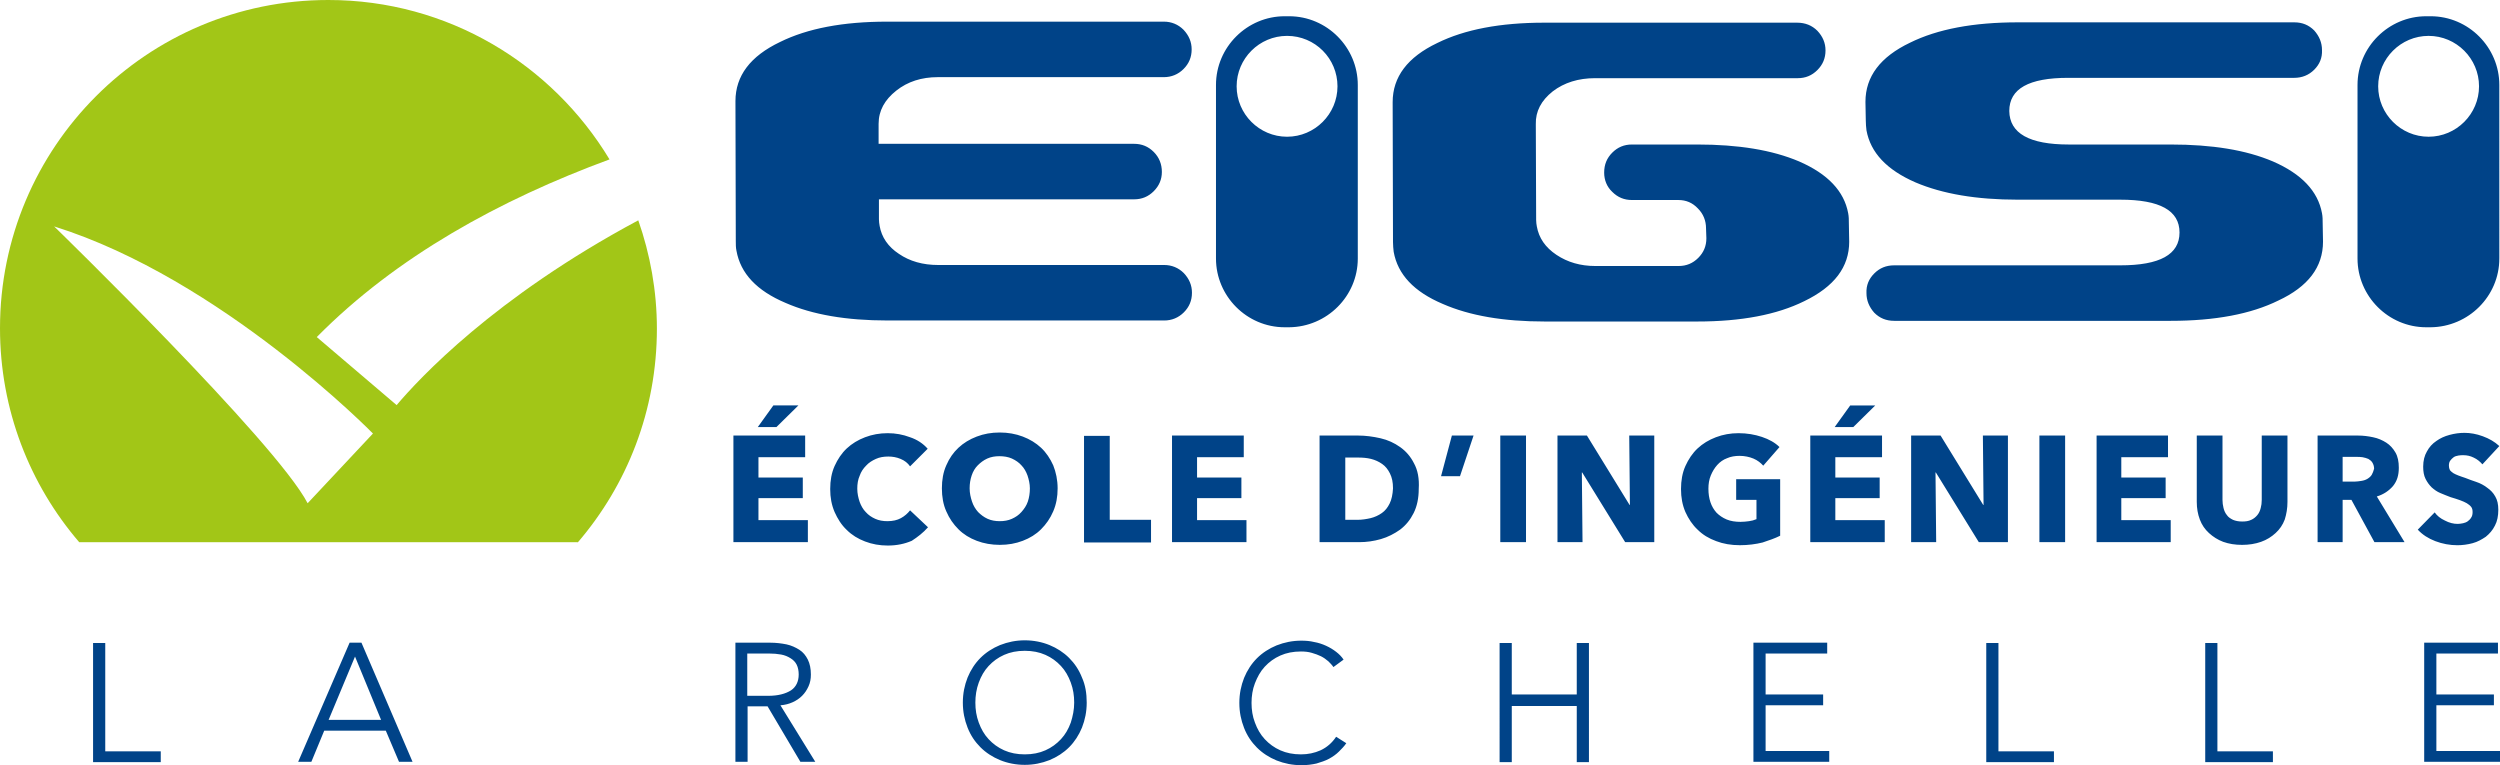 <svg viewBox="0 0 738.7 226.1" xmlns="http://www.w3.org/2000/svg"><path d="M110.2 128.1l-19.3 20.6C81.5 130.6 16 66.9 16 66.9c49.5 15.5 94.2 61.2 94.2 61.2m60.5 32.2c14.6-17 23.4-39 23.4-63.2 0-11.2-2-22-5.5-32-42.6 22.8-64.8 46.8-71.4 54.6L93.6 99.6c23.5-23.8 54.2-40.6 86.5-52.5C163.1 18.9 132.3 0 97 0 43.4 0 0 43.4 0 97c0 24.1 8.8 46.2 23.4 63.2h147.3z" fill="#a2c617"/><path d="M719.9 208.4h17v-3.2h-17v-12.1h18.2v-3.2h-21.8v35.2h22.4v-3.2h-18.8zM655.2 190h-3.6v35.2h20V222h-16.4zm-64.7 0h-3.6v35.2h20V222h-16.4zm-68.8 18.4h17v-3.2h-17v-12.1h18.2v-3.2h-21.8v35.2h22.4v-3.2h-18.8zm-78.6 16.8h3.6v-16.6h19.2v16.6h3.6V190h-3.6v15.2h-19.2V190h-3.6zm-48.3-7.5c-1.2 1.8-2.7 3.1-4.6 4-1.8.8-3.7 1.2-5.8 1.2-2.3 0-4.3-.4-6.1-1.2s-3.3-1.9-4.6-3.3-2.2-3-2.9-4.9c-.7-1.8-1-3.8-1-5.8s.3-4 1-5.8 1.6-3.5 2.9-4.9 2.8-2.5 4.6-3.3 3.8-1.2 6.1-1.2c1.1 0 2.2.1 3.2.4s1.9.6 2.7 1 1.5.9 2.2 1.5c.6.6 1.1 1.1 1.5 1.7l3-2.2c-.6-.9-1.3-1.6-2.2-2.3s-1.9-1.3-3-1.8-2.3-.9-3.5-1.1c-1.2-.3-2.5-.4-3.8-.4-2.6 0-5 .5-7.3 1.4-2.2.9-4.2 2.2-5.8 3.8s-2.9 3.6-3.8 5.8c-.9 2.3-1.4 4.7-1.4 7.4s.5 5.1 1.4 7.4 2.2 4.2 3.8 5.8 3.6 2.9 5.8 3.8c2.3.9 4.7 1.4 7.4 1.4 1.6 0 3.1-.2 4.4-.5 1.3-.4 2.6-.8 3.7-1.4s2.1-1.3 2.9-2.1 1.6-1.6 2.2-2.5zm-78.4-4.2c-.7 1.9-1.6 3.5-2.9 4.9s-2.8 2.5-4.6 3.3-3.8 1.2-6.1 1.2-4.3-.4-6.1-1.2-3.3-1.9-4.6-3.3-2.2-3-2.9-4.9-1-3.8-1-5.9c0-2 .3-4 1-5.9s1.6-3.5 2.9-4.9 2.8-2.5 4.6-3.3 3.8-1.2 6.1-1.2 4.3.4 6.1 1.2 3.3 1.9 4.6 3.3 2.2 3 2.9 4.9 1 3.8 1 5.9-.4 4-1 5.9m3.3-13.3c-.9-2.3-2.2-4.2-3.8-5.8s-3.6-2.9-5.8-3.8-4.7-1.4-7.3-1.4-5 .5-7.3 1.4c-2.2.9-4.2 2.2-5.8 3.8s-2.9 3.6-3.8 5.8c-.9 2.3-1.4 4.7-1.4 7.4s.5 5.1 1.4 7.4 2.2 4.2 3.8 5.8 3.6 2.9 5.8 3.8 4.7 1.4 7.3 1.4 5-.5 7.3-1.4c2.2-.9 4.2-2.2 5.8-3.8s2.9-3.6 3.8-5.8c.9-2.3 1.4-4.7 1.4-7.4s-.4-5.2-1.4-7.4m-98.9-7.1h6.4c1.3 0 2.5.1 3.6.3s2 .6 2.8 1.1 1.4 1.1 1.8 1.9.6 1.8.6 2.9c0 2.1-.8 3.7-2.3 4.7-1.6 1-3.8 1.6-6.7 1.6h-6.2zm0 15.6h6l9.7 16.4h4.4l-10.3-16.7c1.3-.1 2.5-.4 3.6-.9s2-1.1 2.8-1.9 1.4-1.7 1.9-2.8.7-2.2.7-3.5c0-1.7-.3-3.2-.9-4.4s-1.4-2.2-2.5-2.9-2.4-1.3-3.8-1.6c-1.5-.3-3.1-.5-4.8-.5h-10.3v35.2h3.6v-16.4zM104.9 194l7.7 18.7H97.1zm-9.1 21.9H114l3.9 9.2h4l-15.1-35.2h-3.5l-15.2 35.2H92zM31.1 190h-3.6v35.2h20V222H31.1zm707.4-58.2c-1.4-1.3-3-2.2-4.9-2.9s-3.7-1-5.4-1c-1.5 0-2.9.2-4.4.6s-2.8 1-3.9 1.8c-1.2.8-2.1 1.8-2.8 3.1-.7 1.2-1.1 2.7-1.1 4.5 0 1.4.2 2.6.7 3.6s1.1 1.8 1.8 2.5c.8.7 1.6 1.3 2.6 1.7s1.9.8 3 1.2c1 .3 2 .6 2.8.9s1.5.6 2 .9 1 .7 1.3 1.1.4.9.4 1.5-.1 1.2-.4 1.6c-.2.4-.6.8-1 1.1s-.9.5-1.4.6-1.1.2-1.6.2c-1.2 0-2.5-.3-3.8-1-1.3-.6-2.3-1.4-3-2.4l-5 5.1c1.4 1.5 3.1 2.6 5.2 3.4s4.3 1.2 6.5 1.2c1.5 0 3-.2 4.5-.6s2.7-1.1 3.9-1.9c1.1-.9 2-1.9 2.7-3.3.7-1.3 1-2.9 1-4.7 0-1.6-.3-2.9-.9-3.9-.6-1.1-1.4-1.9-2.4-2.6-.9-.7-2-1.3-3.2-1.7s-2.3-.8-3.3-1.2c-.7-.2-1.4-.5-2-.7s-1.1-.5-1.5-.7c-.4-.3-.8-.6-1-.9-.2-.4-.3-.8-.3-1.3 0-.6.1-1.1.4-1.5s.6-.7 1-1 .9-.4 1.4-.5 1-.1 1.5-.1c1 0 2 .2 3 .7 1.1.5 1.9 1.2 2.6 2zm-37.7 8.5c-.3.5-.8.9-1.3 1.2s-1.1.5-1.8.6-1.3.2-1.9.2h-3.6V135h4.1c.6 0 1.2 0 1.8.1s1.2.3 1.7.5c.5.3.9.6 1.2 1.1s.5 1.1.5 1.8c-.2.7-.4 1.3-.7 1.8m9.7 19.9l-8.2-13.5c2-.6 3.6-1.7 4.8-3.1 1.2-1.5 1.7-3.2 1.7-5.4 0-1.8-.3-3.3-1-4.5s-1.6-2.2-2.7-2.9-2.4-1.3-3.9-1.6c-1.4-.3-2.9-.5-4.4-.5h-12v31.5h7.4v-12.5h2.6l6.8 12.5zm-34.6-11.9v-19.6h-7.6v19c0 .9-.1 1.7-.3 2.4-.2.8-.5 1.5-1 2.1s-1.1 1.1-1.8 1.4c-.8.4-1.7.5-2.7.5-1.1 0-2-.2-2.7-.5-.8-.4-1.4-.8-1.8-1.4-.5-.6-.8-1.3-1-2.1s-.3-1.6-.3-2.4v-19h-7.6v19.6c0 1.9.3 3.6.9 5.2s1.5 2.9 2.7 4 2.6 2 4.2 2.6c1.7.6 3.5.9 5.6.9 2 0 3.9-.3 5.6-.9s3.1-1.5 4.3-2.6 2.1-2.4 2.7-4c.5-1.6.8-3.3.8-5.2m-34.5 11.9v-6.5h-14.6v-6.5h13.1v-6.1h-13.1v-6h13.8v-6.4h-21.1v31.5zm-31.2-31.5h-7.6v31.5h7.6zm-16.9 31.5v-31.5h-7.4l.2 20.5h-.1l-12.6-20.5h-8.7v31.5h7.4l-.2-20.6h.1l12.7 20.6zm-39.2-40.4h-7.4l-4.6 6.4h5.5zm2.8 40.4v-6.5h-14.6v-6.5h13.1v-6.1h-13.1v-6h13.8v-6.4h-21.2v31.5zm-30.9-1.9v-16.7h-13v6.1h6v5.7c-.7.3-1.4.5-2.2.6s-1.6.2-2.5.2c-1.5 0-2.9-.2-4.1-.7s-2.2-1.2-3-2c-.8-.9-1.4-1.9-1.8-3.1s-.6-2.5-.6-4c0-1.4.2-2.7.7-3.9s1.1-2.2 1.9-3.1 1.8-1.6 2.9-2c1.1-.5 2.4-.7 3.7-.7 1.5 0 2.9.3 4.1.8s2.2 1.3 2.9 2.1l4.8-5.5c-1.3-1.3-3.1-2.3-5.2-3s-4.4-1.1-6.9-1.1c-2.4 0-4.6.4-6.7 1.2s-3.9 1.9-5.4 3.3-2.7 3.2-3.6 5.2-1.3 4.3-1.3 6.8.4 4.7 1.3 6.8c.9 2 2.1 3.8 3.6 5.2 1.5 1.5 3.3 2.6 5.5 3.4 2.1.8 4.4 1.2 7 1.2 2.4 0 4.7-.3 6.7-.8 1.8-.6 3.6-1.2 5.2-2m-37.2 1.9v-31.5h-7.4l.2 20.5h-.1l-12.6-20.5h-8.7v31.5h7.4l-.2-20.6h.1l12.7 20.6zm-37.9-31.5h-7.6v31.5h7.6zm-15.5 0H429l-3.2 12h5.6zm-24.8 20.1c-.6 1.2-1.3 2.1-2.3 2.8s-2.1 1.2-3.3 1.5c-1.3.3-2.6.5-3.9.5h-3.6v-18.4h3.8c1.3 0 2.6.1 3.8.4s2.3.8 3.3 1.5 1.7 1.6 2.3 2.8.9 2.6.9 4.4c-.1 1.8-.4 3.3-1 4.5m7.2-11.9c-1-2-2.4-3.6-4.1-4.8s-3.6-2.1-5.8-2.6-4.4-.8-6.6-.8h-11.4v31.5h11.7c2.2 0 4.3-.3 6.4-.9s4-1.6 5.7-2.8c1.7-1.3 3-2.9 4-4.9s1.5-4.4 1.5-7.1c.2-3.1-.3-5.6-1.4-7.6m-49.5 23.3v-6.5h-14.6v-6.5h13.1v-6.1h-13.1v-6h13.8v-6.4h-21.2v31.5zm-28.2 0v-6.6h-12.2v-24.8h-7.6v31.5h19.8zm-36.4-12c-.4 1.2-1.1 2.2-1.9 3.1s-1.7 1.5-2.8 2-2.3.7-3.6.7-2.5-.2-3.6-.7-2-1.2-2.8-2c-.8-.9-1.4-1.9-1.8-3.1s-.7-2.5-.7-3.9.2-2.6.6-3.8 1-2.2 1.8-3 1.7-1.5 2.8-2 2.3-.7 3.6-.7 2.6.2 3.7.7 2.1 1.2 2.8 2c.8.8 1.4 1.9 1.8 3 .4 1.2.7 2.5.7 3.8 0 1.4-.2 2.7-.6 3.9m7.5-10.7c-.9-2-2.1-3.8-3.6-5.2s-3.3-2.5-5.4-3.3-4.4-1.2-6.8-1.2c-2.5 0-4.7.4-6.8 1.2s-3.9 1.9-5.4 3.3-2.7 3.1-3.6 5.2c-.9 2-1.3 4.3-1.3 6.8s.4 4.8 1.3 6.8c.9 2.1 2.1 3.8 3.6 5.3s3.3 2.6 5.4 3.4 4.4 1.2 6.8 1.2c2.5 0 4.7-.4 6.8-1.2s3.9-1.9 5.4-3.4 2.7-3.2 3.6-5.3 1.3-4.3 1.3-6.8-.5-4.8-1.3-6.8m-37 18.3l-5.3-5c-.7.9-1.6 1.7-2.7 2.3s-2.4.9-4 .9c-1.3 0-2.5-.2-3.6-.7s-2-1.1-2.8-2c-.8-.8-1.4-1.9-1.8-3-.4-1.2-.7-2.5-.7-3.9s.2-2.7.7-3.8c.4-1.2 1.1-2.2 1.9-3 .8-.9 1.8-1.5 2.9-2s2.3-.7 3.7-.7c1.2 0 2.4.2 3.6.7s2.1 1.2 2.8 2.2l5.2-5.2c-1.3-1.5-3.1-2.7-5.2-3.4-2.1-.8-4.3-1.2-6.6-1.2-2.4 0-4.6.4-6.7 1.2s-3.9 1.9-5.4 3.3-2.7 3.2-3.6 5.2-1.3 4.3-1.3 6.8.4 4.7 1.3 6.8c.9 2 2 3.8 3.6 5.3 1.5 1.5 3.3 2.6 5.4 3.4s4.3 1.2 6.7 1.2c2.7 0 5-.5 7.1-1.4 1.7-1.1 3.4-2.4 4.8-4m-38.3-36h-7.4l-4.6 6.4h5.5zm2.8 40.4v-6.5h-14.6v-6.5h13.1v-6.1h-13.1v-6h13.8v-6.4h-21.2v31.5zm21.2-93.5c-.1-.6-.2-1.2-.2-1.9v-5.9h75.4c2.3 0 4.2-.8 5.8-2.4s2.4-3.5 2.4-5.7c0-2.3-.8-4.3-2.4-5.9s-3.5-2.4-5.8-2.4h-75.5v-5.9c0-3.9 1.8-7.1 5.2-9.8s7.5-4 12.3-4h66.8c2.2 0 4.2-.8 5.8-2.4s2.4-3.5 2.4-5.8c0-2.2-.8-4.1-2.4-5.8-1.6-1.6-3.6-2.4-5.8-2.4h-81.8c-13 0-23.5 2-31.6 6-8.8 4.2-13.2 10-13.2 17.5l.1 41.3c0 1 0 2 .2 2.9 1.2 6.7 6 11.8 14.5 15.4 8 3.5 18 5.2 30.1 5.2H344c2.2 0 4.2-.8 5.8-2.4s2.4-3.5 2.4-5.8c0-2.2-.8-4.1-2.4-5.8-1.6-1.6-3.6-2.4-5.8-2.4h-66.8c-4.5 0-8.4-1.1-11.6-3.3-3.2-2.1-5.1-4.9-5.7-8.3m135.3-41.2c0 8.2-6.7 14.9-14.9 14.9s-14.9-6.7-14.9-14.9 6.7-14.9 14.9-14.9c8.3 0 14.9 6.7 14.9 14.9m6 50.9V25.1c0-11.1-9.1-20.3-20.3-20.3h-1.3c-11.1 0-20.3 9.1-20.3 20.3v51.3c0 11.1 9.1 20.3 20.3 20.3h1.3c11.2-.1 20.3-9.2 20.3-20.3m145.2-5l-.1-5.5c0-.9 0-1.9-.2-2.9-1.2-6.5-6-11.6-14.5-15.3-8-3.4-18-5-30.1-5h-19.3c-2.3 0-4.2.8-5.8 2.4S474 48.6 474 51c0 2.2.8 4.2 2.4 5.7 1.6 1.6 3.5 2.4 5.8 2.4h13.7c2.3 0 4.2.8 5.8 2.5 1.6 1.6 2.4 3.6 2.4 5.9l.1 2.9c0 2.3-.8 4.2-2.4 5.8s-3.5 2.4-5.8 2.4h-24.6c-4.4 0-8.2-1.1-11.5-3.3s-5.2-5-5.8-8.4c-.1-.6-.2-1.2-.2-1.9l-.1-28.3c-.1-3.8 1.6-7 5-9.7 3.4-2.6 7.6-3.9 12.5-3.9h59.9c2.3 0 4.2-.8 5.8-2.4s2.4-3.5 2.4-5.8c0-2.2-.8-4.1-2.4-5.8-1.6-1.6-3.6-2.4-6-2.4h-74.7c-13 0-23.5 2-31.6 6-8.8 4.2-13.2 10-13.2 17.5l.1 41.3c0 1 .1 2 .2 2.9 1.2 6.7 6 11.8 14.5 15.4 8 3.5 18 5.2 30.1 5.2h45.1c13 0 23.5-2 31.6-6 8.9-4.3 13.3-10.1 13.3-17.6m140 0l-.1-5.5c0-.9 0-1.9-.2-2.9-1.2-6.5-6-11.6-14.5-15.3-8-3.4-18-5-30.2-5h-30.1c-11.7 0-17.5-3.3-17.6-9.9 0-6.6 5.8-9.8 17.4-9.8h66.8c2.3 0 4.3-.8 5.9-2.4s2.4-3.5 2.3-5.8c0-2.2-.8-4.1-2.3-5.8-1.6-1.6-3.5-2.4-5.9-2.4h-81.7c-13.1 0-23.7 2-31.8 6-8.8 4.2-13.2 10-13.2 17.5l.1 5.5c0 1 .1 2 .2 2.9 1.2 6.6 6 11.7 14.5 15.4 8 3.4 18 5.1 30.2 5.1h30.3c11.7 0 17.5 3.2 17.5 9.7s-5.8 9.7-17.5 9.7h-66.8c-2.4 0-4.3.8-5.9 2.4s-2.4 3.5-2.3 5.8c0 2.2.8 4.1 2.3 5.8 1.6 1.6 3.5 2.4 5.9 2.4h81.7c13.1 0 23.7-2 31.8-6 8.8-4.1 13.2-9.9 13.2-17.4m46.1-45.9c0 8.2-6.7 14.9-14.9 14.9s-14.9-6.7-14.9-14.9 6.7-14.9 14.9-14.9 14.9 6.7 14.9 14.9m6 50.9V25.1c0-11.1-9.1-20.3-20.3-20.3h-1.3c-11.1 0-20.3 9.1-20.3 20.3v51.3c0 11.1 9.1 20.3 20.3 20.3h1.3c11.2-.1 20.3-9.2 20.3-20.3" fill="#004388"/></svg>
